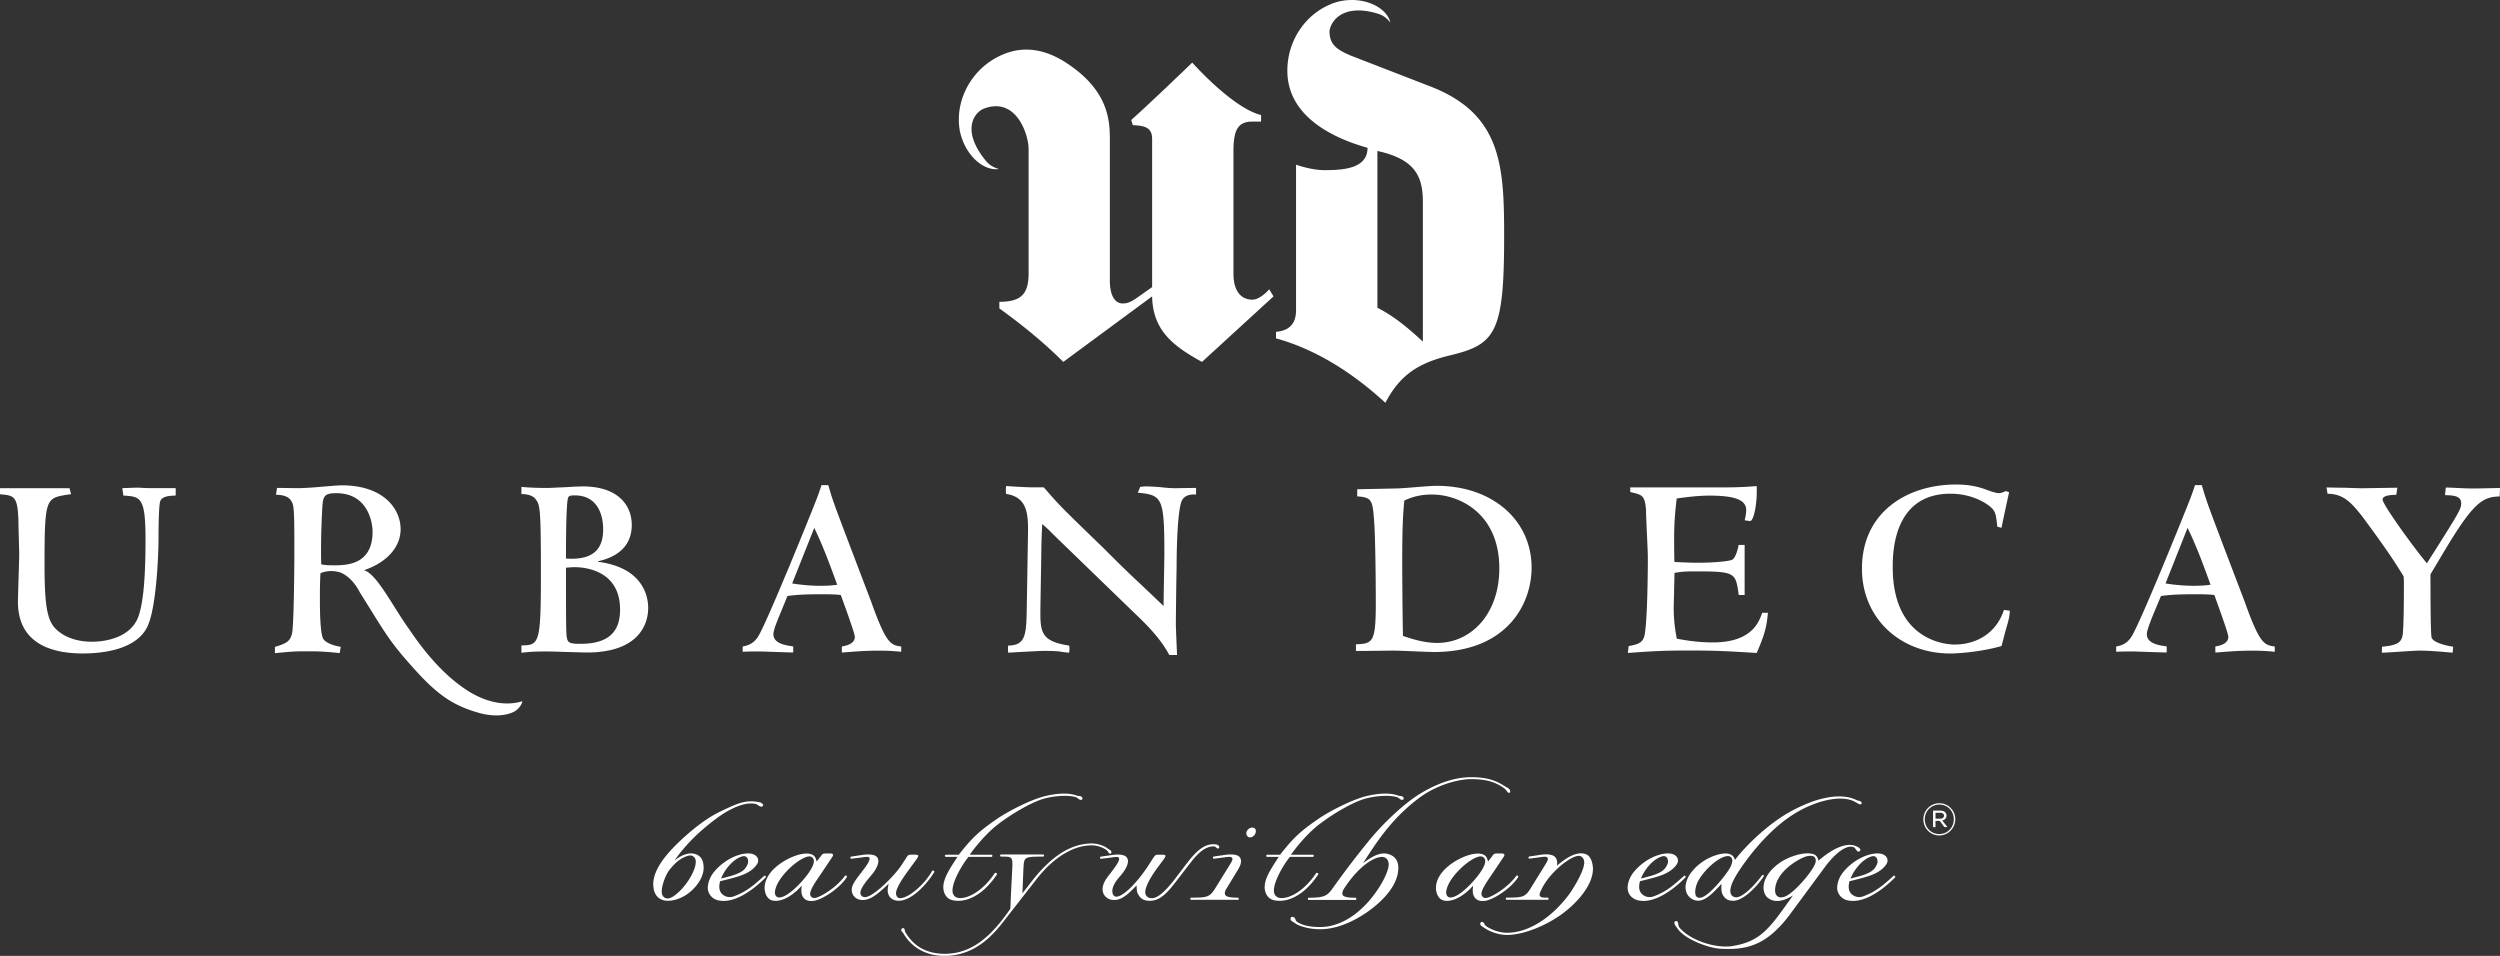 <svg xmlns="http://www.w3.org/2000/svg" width="102" height="39" viewBox="0 0 102 39"><rect x="0" y="0" width="102" height="39" fill="#333333" stroke="none"/><g fill="#FFF"><path d="M.754 21.363C.732 20.23.594 20.22 0 20.166v-.248h2.836l.064.248c-.02 0-.118.01-.17.02-.86.14-.913.16-.913 2.857 0 1.863.137 2.367.562 2.71.446.364 1.018.43 1.37.43.18 0 1.508-.01 1.89-1.008.233-.62.298-1.83.298-3.158 0-1.746-.203-1.754-.904-1.798l-.042-.303.575-.02c.16 0 .35.02.562.02h1.04v.302c-.233.01-.54.02-.626.22-.074.187-.074 1.3-.074 1.578-.01.932-.115 2.814-.445 3.532-.448.964-1.837 1.113-2.645 1.113-.99 0-2.646-.235-2.646-2.108 0-.277.052-1.658.052-1.97l-.032-1.222zM23.453 23.14c-.107 0-.245.013-.36.023 0 2.312 0 2.694.04 2.88.043.19.14.225.552.225 1.34 0 1.614-.686 1.614-1.402-.002-1.63-1.498-1.725-1.847-1.725m0-2.93c-.223 0-.267.03-.29.158-.07.45-.07 1.874-.07 2.42 1.198.085 1.517-.472 1.517-1.187 0-.653-.266-1.39-1.157-1.39m-2.178 6.12c.742 0 .795-.098.795-2.997 0-2.687-.042-2.74-.223-2.976-.13-.182-.458-.202-.572-.202v-.29c.287.022.542.042 1.082.042.096 0 .396-.02.7-.03.3-.022.618-.033.725-.033 1.4 0 1.995.738 1.995 1.574 0 .643-.337 1.252-1.38 1.48v.02c1.796.232 2.05 1.357 2.05 1.882 0 .76-.48 1.82-2.495 1.82-.117 0-.446-.01-.788-.02-.34-.01-.677-.022-.807-.022-.67 0-.785.022-1.082.053v-.3zM32.32 23.805c.288.045.69.096 1.148.096.348 0 .52-.02.69-.042-.286-.79-.586-1.604-.936-2.32l-.902 2.267zm-.51 1.285c-.076.192-.256.62-.256.78 0 .396.51.46.81.504v.247c-.077 0-.395-.01-.702-.02-.31-.01-.596-.022-.618-.022-.126 0-.57 0-.742.014v-.217c.17-.032.434-.086.637-.417.37-.6 2.21-5.15 2.346-5.516.107-.266.17-.458.233-.65h.277c.062.216.125.448.254.8.225.636 1.284 3.396 1.498 3.964.615 1.725.796 1.758 1.223 1.82v.216a8.452 8.452 0 0 0-.935-.046c-.658 0-1.16.057-1.488.076v-.247c.277-.044.53-.147.53-.396 0-.15-.52-1.555-.572-1.704-.19-.02-.31-.03-.764-.03-.392 0-.9 0-1.413.07l-.316.774zM47.474 24.725c0-.332.032-1.84.032-2.14 0-2.28-.086-2.388-1.084-2.483l.097-.236c.062-.01.158-.02.263-.02.086 0 .32.01.562.03.246.032.5.043.585.043.055 0 .734-.012.87-.012v.27c-.146-.01-.442-.01-.572.234-.2.386-.222 2.206-.222 2.772-.01.363-.03 1.96-.03 2.278 0 .12.02.56.03.856l.02.408h-.317c-.364-.686-.926-1.242-1.49-1.778l-3.26-3.156a4.416 4.416 0 0 0-.436-.408c-.012.218-.033.706-.033.923l-.04 2.47c-.01.997-.01 1.383 1.17 1.564.03.13.01.217 0 .29-.138-.01-.267-.03-.425-.054-.15-.012-.33-.02-.584-.02-.233 0-1.263.063-1.478.072a1.723 1.723 0 0 1 0-.288c.67-.012.733-.385.756-1.295l.052-3.136c.02-.893.012-1.62-.893-1.758-.01-.117-.01-.16 0-.32.055 0 .276.02.5.03.223.012.457.022.542.022h.498c.658.76.69.79 2.485 2.527.49.492.977.975 1.488 1.445l.914.87zM58.41 20.177c-.234 0-.647.02-1.114.246-.065.673-.085 1.272-.085 2.536 0 .472.01 2.118.03 2.987.35.115.85.285 1.393.285 1.413 0 2.538-1.207 2.538-3.04 0-2.233-1.61-3.015-2.76-3.015m-2.283 3.714c0-.395-.02-2.065-.062-2.6-.064-.867-.078-.998-.692-1.038v-.29l1.604-.033c.414-.01 1.265-.107 1.646-.107 2.25 0 3.864 1.39 3.864 3.34 0 1.498-1.02 3.44-3.98 3.44-.266 0-1.4-.057-1.636-.057-.192 0-1.05.013-1.232.013h-.318v-.27c.69-.03.81-.074.81-1.692l-.003-.707zM71.186 24.275h-.246c-.127-.92-.127-.963-1.806-.963-.435 0-.57.02-.815.062 0 .148-.032 1.38-.032 1.414 0 .588.074.984.126 1.27.35.066.86.153 1.466.153 1.594 0 1.883-.825 2.02-1.21h.232c-.052.61-.148.92-.457 1.64-1.412-.087-1.795-.1-2.783-.1-.976 0-1.434.022-2.474.1l.032-.28c.384-.074.595-.13.656-.48.107-.6.127-2.45.127-3.158 0-.268-.073-1.582-.073-1.886-.04-.586-.138-.642-.53-.735-.042-.012-.105-.02-.115-.032v-.183h3.354c.744 0 1.113 0 1.805-.054.03.74-.126 1.424-.266 1.424-.054 0-.147-.02-.224-.028.03-.132.062-.278.062-.42 0-.406-.445-.588-1.5-.588-.434 0-.88.053-1.336.116-.075.644-.104 1.04-.104 1.66 0 .235 0 .428.01.93.244.013.594.033.967.033.742 0 1.294-.074 1.38-.118.18-.075.274-.6.274-.61h.245v2.045zM81.66 26.36c-1 .28-1.967.303-2.08.303-2.063 0-3.612-1.446-3.612-3.46 0-2.32 1.858-3.434 3.834-3.434.437 0 .84.052 1.306.235.12.042.33.116.436.116.107 0 .193-.04.288-.084l.14.043c-.044.202-.267 1.22-.31 1.456l-.17-.047c-.054-.45-.065-.588-.212-.74-.15-.17-.776-.605-1.7-.605-2.356 0-2.356 2.45-2.356 3.006 0 2.938 2.102 3.148 2.517 3.148.937 0 1.722-.493 2.02-1.413l.24.034c-.01.148-.01.232-.085.502-.02.074-.126.438-.138.502l-.117.437zM88.354 23.805c.29.045.69.095 1.146.095.352 0 .52-.02.69-.043-.284-.79-.585-1.604-.937-2.32l-.9 2.268zm-.51 1.285c-.074.192-.253.62-.253.78 0 .396.51.46.81.504v.247c-.076 0-.396-.01-.702-.02-.31-.01-.598-.022-.616-.022-.128 0-.572 0-.743.014v-.217c.17-.032.435-.086.634-.417.375-.6 2.21-5.15 2.35-5.516.104-.266.172-.458.232-.65h.277c.064.216.13.448.255.8.224.636 1.283 3.396 1.498 3.964.615 1.725.795 1.758 1.224 1.82v.216a8.523 8.523 0 0 0-.938-.046c-.657 0-1.157.057-1.486.076v-.247c.275-.044.53-.147.53-.396 0-.15-.52-1.555-.57-1.704-.193-.02-.312-.03-.768-.03-.393 0-.902 0-1.41.07l-.324.774zM99.163 23.432c0 .406 0 2.354.043 2.568.054.227.647.352.882.386l-.02.244c-.354-.03-.903-.085-1.35-.085-.245 0-1.33.085-1.54.085l.01-.244c.66-.055.767-.202.828-.418.063-.225.063-1.702.063-2.077 0-.128 0-.18-.01-.374-.33-.535-.605-.984-1.71-2.474-.403-.5-.726-.897-1.394-.897l-.044-.257c.106 0 .405.01.712.01.31.01.618.022.725.022l1.454-.022-.043.29c-.095 0-.56 0-.56.192 0 .193 1.166 1.82 1.808 2.602 1.338-2.108 1.4-2.215 1.4-2.45 0-.32-.36-.32-.66-.332l.032-.31c.095 0 .286.01.508.02.214.012.458.02.64.02.168 0 .902-.02 1.062-.02l-.012.345c-.732.01-1.115.29-2.39 2.45l-.435.727zM13.595 23.064c-.286 0-.33-.008-.49-.04a28.3 28.3 0 0 1 .033-2.077c.032-.686.032-.825.583-.825 1.287 0 1.48 1.188 1.48 1.573 0 1.37-1.094 1.37-1.605 1.37m7.7 5.55c-.218.063-1.143.328-2.402-.56-.46-.323-1.253-.973-2.19-2.368-.66-.908-1.31-2.244-1.833-2.416l-.006-.013c.838-.28 1.48-.88 1.48-1.67 0-.803-.667-1.787-2.41-1.787-.126 0-.488.032-.86.062a13.56 13.56 0 0 1-.87.054c-.127 0-.756-.01-.902-.01l-.043.278c.22.01.645.02.71.502.03.246.04.473.04 1.863 0 .543-.02 2.996-.094 3.284-.075.346-.243.42-.7.56v.255c.785-.075.87-.075 1.306-.075.296 0 .455 0 .637.014.168.01.36.02.7.06l.043-.257c-.15-.02-.575-.117-.71-.32-.14-.225-.14-1.297-.14-1.648 0-.6.01-.793.022-1.027.056-.047.375-.144.688-.07.192.023.61.238.924.85.988 1.574 1.175 1.963 2.114 3.004 1.008 1.142 1.654 1.6 2.747 1.907 0 0 .734.235 1.334-.008.342-.12.473-.496.416-.466M51.96 12.092l-2.92 2.675c-1.082-.603-2.01-1.227-2.033-2.675l-3.626 2.675c-.724-.73-1.604-1.46-2.608-2.185v-.268c.862 0 1.194-.29 1.194-1.16V6.1c.01-.583-.494-2.178-1.828-1.666-.373.144-.943.86.07 2.11.214.27.453.314.54.352-.53.075-1.146-.38-1.452-1.113a2.36 2.36 0 0 1-.098-.285c-.016-.063-.033-.125-.045-.19v-.013a2.755 2.755 0 0 1-.03-.26V5.02c-.005-.05-.003-.1-.003-.15.002-1.07.658-2.163 1.795-2.646.933-.396 1.815-.16 2.574.33a.87.87 0 0 1 .06.04c.024.015.047.032.07.048 1.637 1.114 1.662 2.337 1.662 3.076v5.75c0 .4.11.913.53.913.22 0 .354-.087.53-.198l.665-.47v-6.04c.006-.493-.345-.545-.787-.567l-.066-.21c.846-.755 2.49-2.342 2.49-2.342s1.636 1.85 2.808 2.14v.267h-.354c-.618 0-.773.38-.773 1.226v4.97c0 .78.354 1.07.773 1.07.244 0 .53-.244.686-.424l.176.29zm6.093 1.847c-.53-.492-1.148-1.026-1.855-1.382V6.16c1.547.335 1.855 1.05 1.855 2.075v5.704zM56.543.726h-.003.003zm1.71 2.76L55.09 2.26a.784.784 0 0 0-.066-.03c-.47-.21-.77-.41-.78-.923-.007-.305.42-1.21 1.955-.755.328.094.464.3.53.365C56.593.397 55.94 0 55.15 0a2.27 2.27 0 0 0-.49.054l-.012.002c-.084.02-.168.045-.25.074l-.013.003c-.047.017-.09.04-.137.058-.978.418-1.724 1.45-1.724 2.695 0 1.85 1.836 2.742 3.272 3.144 0 .844-.974.912-1.747.912-.396 0-.84-.11-1.17-.222v5.905c0 .267-.023.847-.818.914v.266c1.7.47 3.204 1.472 4.464 2.63.62-1.203 1.438-1.65 2.654-1.94 1.834-.444 2.19-.912 2.19-4.834.003-2.943-.11-5.06-3.116-6.175M27.003 36.43c.013.14.113.21.18.22.106.036.267-.052.373-.14.406-.302.832-.966.832-1.35 0-.113-.046-.182-.106-.22-.086-.063-.206-.034-.333.02-.228.095-.42.263-.627.522-.18.223-.353.733-.32.948m3.976-3.544c-.04-.02-.075-.065-.154-.087-.306-.062-.66.04-1.092.27-.393.214-.818.56-1.165.864-.5.45-.873.912-1.046 1.182.24-.208.612-.39.92-.24.206.1.252.28.265.47.032.354-.214.81-.654 1.126-.306.223-.766.362-1.065.23-.212-.096-.3-.283-.325-.49-.047-.37.08-.906.925-1.745.513-.504 1.166-1.055 1.804-1.356.74-.353 1.053-.494 1.612-.374.06.014.167.088.126.146-.033.038-.08.038-.153.004M30.5 35.027c-.027-.05-.086-.12-.207-.088-.353.087-.72.517-.872.904.074-.014.207-.054.207-.054.66-.16.773-.314.866-.51a.307.307 0 0 0 .007-.253m.732.78c-.453.455-1.245 1.086-1.938.926a.544.544 0 0 1-.393-.355c-.073-.215.028-.557.228-.8.446-.542 1.1-.804 1.498-.75.1.013.226.065.28.174.04.08.04.183-.047.295-.267.362-.753.472-1.206.59l-.272.068c-.014.034-.014.054-.027.12-.02.115-.013.275.093.39.127.128.32.175.493.106.52-.192.813-.454 1.233-.83.04-.042.1.026.06.067M31.678 36.577c.073.062.18.047.3-.007.413-.174 1.15-1 1.218-1.355.027-.107.007-.18-.06-.234-.086-.072-.206-.032-.306.01-.44.187-1.118.85-1.205 1.34-.027.12.007.2.053.247m1.81-1.643c.067-.095.088-.113.208-.113h.193c.106 0 .126.06.073.135l-.473.705c-.246.362-.512.737-.413.893.053.08.106.087.18.08.16-.013.826-.368 1.218-.9.04-.046.1.01.073.057-.28.448-1.032.944-1.385.966-.153.014-.3-.014-.4-.16-.08-.13-.072-.27-.053-.464-.32.376-.82.698-1.198.604-.133-.026-.247-.154-.293-.342-.074-.283.04-.604.3-.888.418-.442 1.138-.75 1.524-.67.16.033.233.113.28.313l.165-.216zM35.474 35.8c-.18.214-.426.53-.36.69.027.066.08.107.167.113.327.026 1.24-.898 1.506-1.314l.153-.235c.105-.176.12-.182.245-.182h.147c.146 0 .18.02.06.188l-.287.397c-.22.295-.605.832-.54 1.047.014.06.06.14.147.14.313.022.98-.51 1.318-1.105.026-.048.113-.008.086.046-.34.55-.9 1.106-1.365 1.16-.138.022-.325-.006-.438-.14-.133-.162-.1-.37-.053-.55-.434.407-.807.757-1.213.644a.4.4 0 0 1-.28-.275c-.073-.248.1-.47.36-.806l.08-.108c.265-.335.298-.477.26-.52-.04-.042-.134-.035-.354 0l-.367.045c-.053.014-.074-.073-.014-.087l.367-.054c.192-.033.585-.08.698.095.126.19-.073.522-.247.72l-.076.09zM40.448 34.873c.06 0 .054.087 0 .087h-.933c-.272.33-.76 1.16-.632 1.503.04.107.126.16.24.176.393.038 1.013-.33 1.458-1.01.04-.046.127.01.088.056-.546.818-1.2 1.127-1.705 1.06-.193-.02-.333-.093-.427-.295-.185-.45.188-.96.527-1.49h-.466c-.066 0-.06-.086 0-.086h.52c.613-.793.972-1.055 1.57-1.47.507-.343 1.393-.785 1.94-.92.565-.136.998-.136 1.298-.027.066.026.1.014.153.026.086.035.1.088.073.127-.02.04-.085.027-.14-.006-.04-.033-.066-.054-.106-.074-.213-.08-.746-.088-1.25.04-.54.13-1.406.657-1.893 1.028-.532.396-1.004.998-1.197 1.274h.885z"/><path d="M44.55 34.49c-.706 0-1.525.423-2.304 1.437L40.98 37.55c-.438.57-1.184 1.45-2.442 1.45-1 0-1.485-.584-1.672-.906a.372.372 0 0 0-.073-.087c-.034-.032-.027-.106.02-.134.04-.02.087.006.1.06.007.048.007.08.027.102.18.303.6.88 1.604.88 1.152 0 1.938-.77 2.677-1.833 0 0 .014-.207.02-.48l.06-1.17c.022-.482-.005-.482-.445-.482-.073 0-.066-.087 0-.087h1.698c.06 0 .06.087 0 .087-.772 0-.772.014-.798.49l-.04 1.007.406-.523c.833-1.06 1.632-1.51 2.43-1.51.26 0 .52.105.647.208.02.013.067.046.1.065.047.035.06.088.034.13-.02.024-.072.024-.112-.042a.395.395 0 0 0-.067-.088 1.11 1.11 0 0 0-.6-.197"/><path d="M47.02 35.055c.114-.176.12-.182.247-.182h.146c.153 0 .187.02.066.188l-.294.397c-.227.31-.54.832-.44 1.047a.25.25 0 0 0 .22.14c.267.028.593-.308.927-.724l.525-.69c.367-.478.7-.8 1.112-.786.066.008.093.008.113.015.074.02.12.072.1.126-.026.047-.073.047-.113 0-.02-.02-.053-.054-.1-.054-.36 0-.646.262-.985.705l-.58.752c-.346.448-.646.784-1.1.764-.16-.014-.3-.054-.405-.23-.08-.105-.08-.232-.086-.4-.353.37-.666.678-1.065.577a.443.443 0 0 1-.3-.274c-.094-.322.145-.604.305-.806l.08-.107c.273-.354.293-.477.253-.52-.033-.042-.133-.035-.346 0l-.373.045c-.054.015-.067-.073-.014-.087l.366-.053c.193-.033.586-.08.7.095.133.188-.073.516-.247.718l-.08.094c-.227.262-.306.49-.253.664.026.067.087.128.173.114.333-.04.925-.71 1.292-1.288l.154-.24zM51.19 33.792c.032.033.06.08.046.153a.26.26 0 0 1-.14.195c-.053.026-.12.04-.167.006a.18.18 0 0 1-.08-.14c0-.088.06-.183.172-.23.067-.017.127-.01.167.016m-.687 2.92H48.6c-.047 0-.047-.088 0-.088.705 0 .766-.026 1.032-.463l.573-.926c.093-.153.093-.2.053-.248-.04-.04-.133-.033-.353 0l-.366.047c-.055.014-.075-.073-.015-.088l.366-.053c.188-.033.587-.08.7.094.126.188-.046.437-.133.584l-.393.645c-.067.102-.12.208-.073.295.034.067.154.114.513.114.047 0 .06.088 0 .088M53.56 34.873c.062 0 .054.087 0 .087h-.932c-.272.33-.76 1.16-.632 1.503.04.107.126.16.24.176.393.038 1.012-.33 1.457-1.01.04-.046.127.01.086.056-.546.818-1.198 1.127-1.704 1.06-.193-.02-.333-.093-.426-.295-.188-.45.185-.96.524-1.49h-.466c-.066 0-.06-.086 0-.086h.52c.612-.793.974-1.055 1.57-1.47.508-.343 1.393-.785 1.94-.92.565-.136.997-.136 1.298-.027.066.026.1.014.152.026.086.035.1.088.074.127-.02.04-.088.027-.142-.006a.474.474 0 0 0-.106-.074c-.213-.08-.744-.088-1.252.04-.54.13-1.404.657-1.89 1.028-.534.396-1.006.998-1.2 1.274h.89zM52.708 37.584c-.047-.033-.073-.102-.04-.146.04-.055.113-.033.16.02.033.04.04.12.08.143.166.12.445.222.958.222.68 0 1.312-.37 1.792-.853.56-.552 1.03-1.397 1-1.738-.016-.107-.05-.188-.148-.242-.27-.135-.992.23-1.65 1.23-.06.087-.12.207-.08.294.04.067.16.114.52.114.047 0 .06.088 0 .088h-1.904c-.045 0-.045-.088 0-.088.707 0 .78-.106 1.032-.463a37.14 37.14 0 0 1 1.372-1.8c.68-.838 1.49-1.57 2.092-1.952.672-.416 1.41-.704 2.13-.704.753 0 1.085.187 1.393.38.065.04.106.055.146.09.042.04.08.1.042.153-.026.033-.08.013-.113-.04-.048-.06-.048-.074-.107-.12-.293-.216-.65-.384-1.358-.384-.545 0-1.418.248-2.09.744-1.205.886-1.84 1.946-2.324 2.685.366-.27.753-.518 1.14-.33.213.102.293.282.3.497.015.64-.507 1.288-1.245 1.812-.566.395-1.26.717-1.938.717-.453 0-.854-.12-1.02-.24-.046-.038-.092-.052-.14-.093M59.066 36.577c.074.062.18.047.3-.007.413-.174 1.153-1 1.22-1.355.025-.107.007-.18-.06-.234-.087-.072-.208-.032-.31.01-.437.187-1.117.85-1.203 1.34-.027.12.008.2.053.247m1.812-1.643c.067-.095.087-.113.207-.113h.192c.106 0 .127.06.074.135l-.474.705c-.245.362-.514.737-.412.893.055.08.105.087.18.08.16-.013.826-.368 1.22-.9.04-.046.1.01.073.057-.28.448-1.033.944-1.386.966-.152.014-.3-.014-.398-.16-.08-.13-.072-.27-.053-.464-.32.376-.82.698-1.2.604-.133-.026-.246-.154-.293-.342-.072-.283.04-.604.3-.888.42-.442 1.14-.75 1.524-.67.16.033.233.113.28.313l.168-.216z"/><path d="M64.986 35.336c.074.64-.506 1.383-1.19 1.906-.64.488-1.6.904-2.312.904-.394 0-.77-.18-.898-.273-.04-.027-.06-.033-.134-.087-.046-.027-.086-.103-.032-.155.04-.04.1-.005.133.042.033.066.033.073.086.114.126.1.492.27.845.27.88 0 1.832-.612 2.56-1.6.15-.214.69-1.065.578-1.368-.026-.08-.093-.17-.206-.17-.333-.005-1.23.7-1.538 1.404-.055.107-.08.175-.048.234.04.066.12.066.312.066.047 0 .062.088 0 .088h-1.67c-.047 0-.047-.088 0-.088.705 0 .766-.025 1.03-.463l.573-.927c.094-.155.094-.202.054-.25-.04-.04-.133-.032-.353 0l-.365.048c-.053.015-.072-.072-.014-.086l.367-.055c.187-.034.56-.08.698.093.106.136.06.336.06.336.387-.322.787-.585 1.152-.478.206.056.286.3.31.494M68.03 35.027a.164.164 0 0 0-.206-.088c-.354.087-.72.517-.872.904.073-.014.206-.054.206-.054.658-.16.77-.314.865-.51a.29.29 0 0 0 .006-.253m.734.78c-.453.455-1.246 1.086-1.938.926-.167-.04-.342-.168-.395-.355-.07-.215.027-.557.23-.8.445-.542 1.098-.804 1.497-.75.1.013.226.065.278.174.04.08.04.183-.045.295-.268.362-.752.472-1.207.59l-.27.068c-.015.034-.015.054-.027.12-.02.115-.014.275.093.39.126.128.318.175.493.106.52-.192.812-.454 1.23-.83.04-.042.1.026.06.067M69.19 36.537c.046.087.118.102.198.087.34-.04 1.118-1.026 1.225-1.274.06-.135.095-.27.033-.35-.06-.074-.125-.08-.205-.066-.393.066-.964.63-1.17 1.04-.075.147-.147.428-.08.563m6.652-3.73c-.087-.05-.072-.05-.152-.088-.532-.304-1.592-.08-2.524.51-.752.47-1.424 1.214-1.91 1.864-.347.477-.753 1.062-.64 1.37.02.06.074.12.167.142.26.066.772-.438 1.104-.888.033-.04.106 0 .073.04-.272.403-.812.98-1.23.994-.142 0-.302-.02-.415-.2-.1-.143-.086-.31-.078-.49-.373.4-.707.77-1.08.67a.527.527 0 0 1-.365-.36c-.08-.282.053-.62.326-.913.398-.443 1.072-.693 1.398-.626.127.026.227.1.27.256.28-.39 1.22-1.403 2.272-1.98 1.063-.583 2.03-.77 2.662-.477.066.034.1.034.153.048.053.022.1.062.08.107-.012.038-.078.038-.11.02"/><path d="M72.426 36.256c-.014.14.014.255.1.314.095.074.222.04.326 0 .4-.188 1.166-1.088 1.227-1.402.013-.102-.01-.168-.056-.208-.086-.067-.244-.047-.364-.007-.054.02-.16.06-.273.128-.475.263-.92.697-.96 1.176M75.7 34.63c-.038-.07-.104-.086-.205-.086-.32.02-.712.396-1.02.806l-1.417 1.92c-.967 1.31-1.79 1.504-2.892 1.437-.472-.033-1.433-.383-1.73-.832-.014-.02-.054-.067-.094-.135-.038-.067-.038-.142.015-.154.047-.02.1 0 .113.087.014.088.02.128.04.155.433.543 1.505.88 2.177.77.933-.153 1.353-.52 2.012-1.43l.458-.637c-.3.19-.674.322-.96.147-.18-.1-.238-.274-.245-.448 0-.392.266-.76.713-1.063.307-.2.938-.442 1.33-.315.088.033.16.094.2.263.62-.537 1.14-.726 1.485-.61.048.02.102.04.153.073.08.054.086.12.047.147-.06.046-.105.02-.18-.094M76.58 35.027c-.025-.05-.086-.12-.206-.088-.353.087-.718.517-.872.904.073-.014.207-.054.207-.054.658-.16.77-.314.864-.51a.307.307 0 0 0 .007-.253m.732.78c-.453.455-1.244 1.086-1.938.926a.54.54 0 0 1-.393-.355c-.072-.215.026-.557.227-.8.446-.542 1.1-.804 1.5-.75.1.013.226.065.278.174.04.08.04.183-.047.295-.268.362-.752.472-1.205.59l-.273.068c-.013.034-.013.054-.025.12-.02.115-.014.275.094.39a.455.455 0 0 0 .49.106c.52-.192.813-.454 1.232-.83.042-.042.102.026.06.067M79.165 33.162h-.196v.24h.19c.093 0 .156-.043.156-.122 0-.074-.056-.118-.15-.118m.08.313l.21.27h-.124l-.19-.253h-.173v.254h-.1v-.673h.3c.145 0 .25.077.25.202 0 .11-.07.176-.173.2m-.12-.648a.593.593 0 0 0-.594.603c0 .33.254.6.59.6.34 0 .595-.272.595-.604s-.254-.6-.59-.6m-.005 1.26c-.365 0-.648-.297-.648-.656s.287-.658.652-.658.65.295.65.654-.29.66-.654.66"/></g></svg>